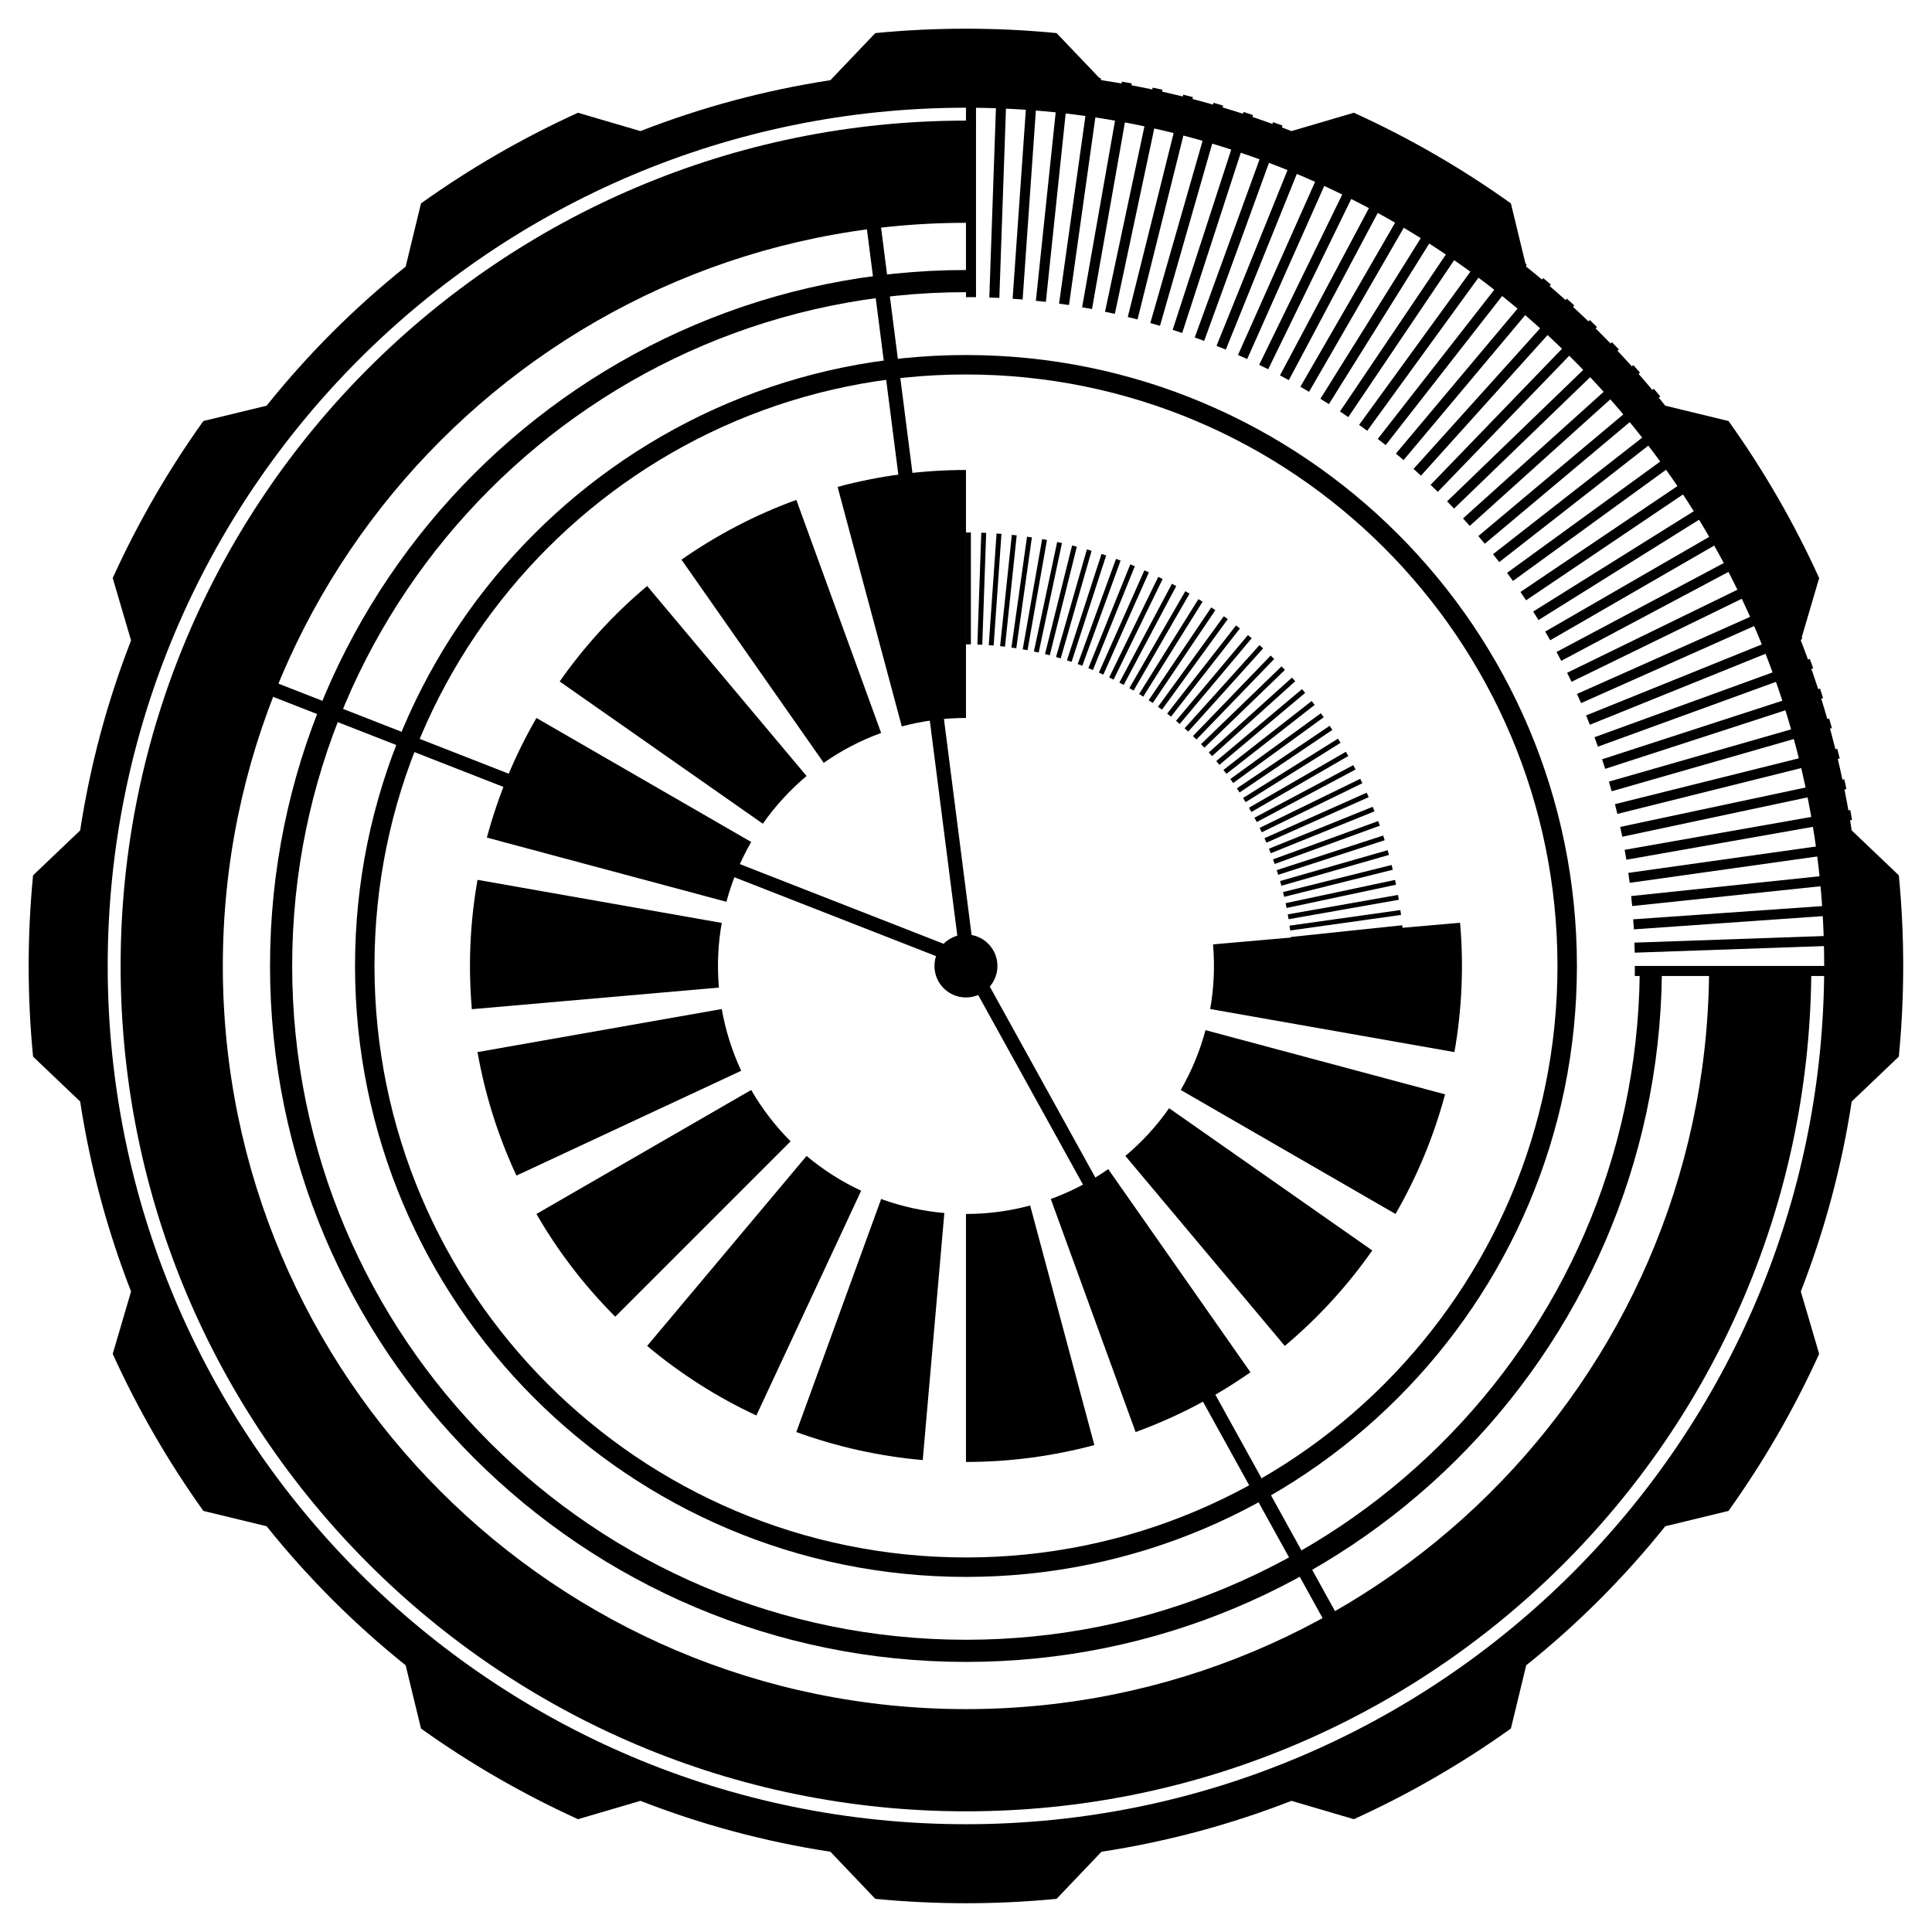 <svg style="fill-rule:evenodd;clip-rule:evenodd;stroke-linejoin:round;stroke-miterlimit:2;" version="1.1" viewBox="0 0 20834 20834" height="100%" width="100%" xmlns="http://www.w3.org/2000/svg"><path d="M20100,10525l0,-108.333l-2470.83,-0l-0,108.333l2470.83,-0Zm-2.118,-338.009l-3.781,-108.268l-2469.33,86.231l3.781,108.267l2469.33,-86.23Zm-13.913,-337.73l-7.557,-108.07l-2464.82,172.357l7.557,108.07l2464.82,-172.357Zm-25.691,-337.038l-11.324,-107.74l-2457.3,258.272l11.324,107.74l2457.3,-258.272Zm-37.438,-335.937l-15.078,-107.279l-2446.79,343.874l15.077,107.279l2446.79,-343.874Zm-49.14,-334.425l-18.812,-106.688l-2433.3,429.056l18.811,106.688l2433.3,-429.056Zm-60.78,-332.507l-22.524,-105.966l-2416.84,513.716l22.524,105.966l2416.84,-513.716Zm-72.348,-330.182l-26.208,-105.116l-2397.44,597.749l26.208,105.115l2397.44,-597.748Zm-83.827,-327.457l-29.861,-104.137l-2375.12,681.054l29.86,104.137l2375.12,-681.054Zm-95.204,-324.332l-33.477,-103.031l-2349.9,763.53l33.477,103.031l2349.9,-763.53Zm-106.465,-320.811l-37.052,-101.8l-2321.82,845.074l37.052,101.8l2321.82,-845.074Zm-117.597,-316.901l-40.582,-100.445l-2290.92,925.591l40.583,100.445l2290.92,-925.591Zm-128.584,-312.603l-44.063,-98.968l-2257.22,1004.98l44.063,98.967l2257.22,-1004.98Zm-139.416,-307.926l-47.49,-97.369l-2220.77,1083.14l47.49,97.369l2220.77,-1083.14Zm-150.077,-302.872l-50.859,-95.653l-2181.62,1159.99l50.86,95.653l2181.62,-1159.99Zm-160.556,-297.451l-54.167,-93.819l-2139.8,1235.42l54.167,93.819l2139.8,-1235.42Zm-170.839,-291.665l-57.408,-91.872l-2095.39,1309.34l57.407,91.872l2095.39,-1309.34Zm-180.914,-285.526l-60.579,-89.813l-2048.41,1381.67l60.579,89.812l2048.41,-1381.67Zm-190.768,-279.038l-63.677,-87.644l-1998.95,1452.32l63.676,87.643l1998.95,-1452.32Zm-200.391,-272.211l-66.697,-85.368l-1947.04,1521.2l66.697,85.368l1947.04,-1521.2Zm-209.768,-265.051l-69.636,-82.988l-1892.77,1588.22l69.636,82.988l1892.77,-1588.22Zm-218.891,-257.569l-72.489,-80.507l-1836.19,1653.31l72.489,80.508l1836.19,-1653.31Zm-227.747,-249.772l-75.254,-77.929l-1777.37,1716.38l75.255,77.929l1777.37,-1716.38Zm-236.324,-241.673l-77.929,-75.254l-1716.38,1777.37l77.929,75.255l1716.38,-1777.37Zm-244.615,-233.277l-80.508,-72.489l-1653.31,1836.19l80.508,72.489l1653.31,-1836.19Zm-252.607,-224.599l-82.989,-69.635l-1588.22,1892.77l82.988,69.635l1588.22,-1892.77Zm-260.292,-215.645l-85.368,-66.697l-1521.2,1947.04l85.368,66.697l1521.2,-1947.04Zm-267.659,-206.431l-87.644,-63.677l-1452.32,1998.95l87.643,63.676l1452.32,-1998.95Zm-274.701,-196.963l-89.812,-60.579l-1381.67,2048.41l89.813,60.579l1381.67,-2048.41Zm-281.407,-187.257l-91.871,-57.408l-1309.34,2095.39l91.872,57.408l1309.34,-2095.39Zm-287.77,-177.321l-93.82,-54.167l-1235.42,2139.8l93.819,54.167l1235.42,-2139.8Zm-293.784,-167.171l-95.653,-50.859l-1159.99,2181.62l95.653,50.86l1159.99,-2181.62Zm-299.439,-156.815l-97.369,-47.491l-1083.14,2220.77l97.369,47.49l1083.14,-2220.77Zm-304.729,-146.27l-98.968,-44.064l-1004.98,2257.22l98.967,44.063l1004.98,-2257.22Zm-309.649,-135.546l-100.445,-40.583l-925.59,2290.92l100.445,40.582l925.59,-2290.92Zm-314.19,-124.657l-101.8,-37.052l-845.075,2321.82l101.8,37.052l845.075,-2321.82Zm-318.35,-113.616l-103.031,-33.477l-763.529,2349.9l103.031,33.476l763.529,-2349.9Zm-322.12,-102.436l-104.137,-29.861l-681.054,2375.12l104.137,29.86l681.054,-2375.12Zm-325.5,-91.132l-105.115,-26.208l-597.749,2397.44l105.116,26.208l597.748,-2397.44Zm-328.481,-79.717l-105.966,-22.524l-513.715,2416.84l105.966,22.524l513.715,-2416.84Zm-331.064,-68.204l-106.687,-18.812l-429.056,2433.3l106.688,18.812l429.055,-2433.3Zm-333.242,-56.609l-107.279,-15.077l-343.873,2446.79l107.279,15.077l343.873,-2446.79Zm-335.015,-44.944l-107.739,-11.324l-258.273,2457.3l107.74,11.324l258.272,-2457.3Zm-336.379,-33.226l-108.069,-7.557l-172.357,2464.82l108.07,7.557l172.356,-2464.82Zm-337.334,-21.465l-108.267,-3.781l-86.231,2469.33l108.268,3.781l86.23,-2469.33Zm-337.877,-9.68l-108.333,0l-0,2470.83l108.333,-0l0,-2470.83Z" id="quarter-tick"></path><path d="M15147.1,10525l0,-52.922l-1207.03,0l-0,52.922l1207.03,-0Zm-1.035,-165.121l-1.847,-52.89l-1206.29,42.125l1.847,52.889l1206.29,-42.124Zm-6.796,-164.985l-3.692,-52.793l-1204.09,84.198l3.692,52.793l1204.09,-84.198Zm-12.551,-164.647l-5.532,-52.632l-1200.42,126.169l5.532,52.632l1200.42,-126.169Zm-18.289,-164.108l-7.365,-52.407l-1195.28,167.986l7.366,52.407l1195.28,-167.986Zm-24.005,-163.37l-9.19,-52.118l-1188.69,209.598l9.189,52.118l1188.69,-209.598Zm-29.692,-162.433l-11.003,-51.766l-1180.65,250.956l11.003,51.765l1180.65,-250.955Zm-35.342,-161.298l-12.803,-51.35l-1171.17,292.007l12.803,51.35l1171.17,-292.007Zm-40.951,-159.966l-14.587,-50.872l-1160.27,332.702l14.587,50.872l1160.27,-332.702Zm-46.508,-158.44l-16.354,-50.331l-1147.95,372.992l16.354,50.332l1147.95,-372.993Zm-52.009,-156.72l-18.101,-49.73l-1134.24,412.828l18.1,49.73l1134.24,-412.828Zm-57.447,-154.809l-19.825,-49.068l-1119.14,452.161l19.825,49.068l1119.14,-452.161Zm-62.815,-152.71l-21.526,-48.347l-1102.67,490.943l21.525,48.347l1102.68,-490.943Zm-68.106,-150.425l-23.2,-47.566l-1084.87,529.127l23.2,47.566l1084.87,-529.127Zm-73.315,-147.956l-24.845,-46.728l-1065.74,566.666l24.846,46.727l1065.74,-566.665Zm-78.433,-145.308l-26.461,-45.832l-1045.32,603.515l26.461,45.831l1045.32,-603.514Zm-83.457,-142.482l-28.044,-44.88l-1023.62,639.627l28.044,44.881l1023.62,-639.628Zm-88.378,-139.482l-29.594,-43.874l-1000.67,674.961l29.593,43.875l1000.67,-674.962Zm-93.192,-136.313l-31.107,-42.815l-976.507,709.473l31.107,42.815l976.507,-709.473Zm-97.893,-132.978l-32.582,-41.703l-951.152,743.121l32.582,41.703l951.152,-743.121Zm-102.474,-129.48l-34.018,-40.541l-924.637,775.863l34.017,40.541l924.638,-775.863Zm-106.931,-125.825l-35.412,-39.329l-896.997,807.66l35.412,39.328l896.997,-807.659Zm-111.256,-122.017l-36.763,-38.069l-868.264,838.473l36.763,38.068l868.264,-838.472Zm-115.448,-118.059l-38.068,-36.763l-838.473,868.263l38.069,36.763l838.472,-868.263Zm-119.497,-113.959l-39.328,-35.412l-807.66,896.997l39.329,35.412l807.659,-896.997Zm-123.401,-109.719l-40.541,-34.017l-775.862,924.637l40.54,34.018l775.863,-924.638Zm-127.155,-105.345l-41.703,-32.582l-743.121,951.151l41.703,32.582l743.121,-951.151Zm-130.755,-100.843l-42.814,-31.107l-709.474,976.506l42.815,31.107l709.473,-976.506Zm-134.194,-96.219l-43.874,-29.594l-674.962,1000.67l43.875,29.594l674.961,-1000.67Zm-137.47,-91.477l-44.88,-28.044l-639.628,1023.62l44.881,28.044l639.627,-1023.62Zm-140.579,-86.623l-45.832,-26.461l-603.514,1045.32l45.832,26.461l603.514,-1045.32Zm-143.516,-81.665l-46.728,-24.845l-566.665,1065.74l46.727,24.846l566.666,-1065.74Zm-146.28,-76.606l-47.565,-23.2l-529.127,1084.87l47.566,23.2l529.126,-1084.87Zm-148.863,-71.454l-48.347,-21.526l-490.942,1102.67l48.346,21.526l490.943,-1102.67Zm-151.267,-66.216l-49.068,-19.825l-452.161,1119.14l49.069,19.825l452.16,-1119.14Zm-153.485,-60.896l-49.73,-18.101l-412.828,1134.24l49.73,18.1l412.828,-1134.24Zm-155.517,-55.503l-50.332,-16.354l-372.992,1147.95l50.332,16.353l372.992,-1147.95Zm-157.359,-50.041l-50.872,-14.587l-332.702,1160.27l50.872,14.587l332.702,-1160.27Zm-159.01,-44.519l-51.35,-12.803l-292.007,1171.17l51.35,12.803l292.007,-1171.17Zm-160.467,-38.942l-51.766,-11.003l-250.955,1180.65l51.766,11.004l250.955,-1180.65Zm-161.728,-33.319l-52.118,-9.19l-209.598,1188.69l52.118,9.19l209.598,-1188.69Zm-162.792,-27.654l-52.407,-7.365l-167.986,1195.28l52.407,7.366l167.986,-1195.28Zm-163.659,-21.956l-52.632,-5.532l-126.169,1200.42l52.633,5.532l126.168,-1200.42Zm-164.324,-16.231l-52.794,-3.691l-84.198,1204.09l52.794,3.691l84.198,-1204.09Zm-164.792,-10.486l-52.889,-1.847l-42.125,1206.29l52.89,1.847l42.124,-1206.29Zm-165.056,-4.728l-52.922,-0l-0,1207.03l52.922,0l-0,-1207.03Z" id="quarter-tick-small"></path><path d="M10519,1301.27c-34.096,-0.382 -68.195,-0.574 -102.294,-0.574c-5031.24,0 -9115.97,4084.73 -9115.97,9115.97c0,5031.24 4084.73,9115.97 9115.97,9115.97c4994.71,0 9059.35,-4019.28 9115.4,-9013.68l-1102.12,-12.368c-49.271,4390.54 -3622.47,7923.86 -8013.28,7923.86c-4422.93,0 -8013.79,-3590.86 -8013.79,-8013.79c0,-4422.93 3590.86,-8013.79 8013.79,-8013.79c29.976,0 59.952,0.168 89.926,0.505l12.368,-1102.12Z"></path><path d="M10500.9,2912.28c-28.07,-0.315 -56.143,-0.472 -84.215,-0.472c-4142.05,-0 -7504.86,3362.82 -7504.86,7504.86c-0,4142.05 3362.82,7504.86 7504.86,7504.86c4111.97,-0 7458.25,-3308.93 7504.39,-7420.65l-238.892,-2.681c-44.673,3980.82 -3284.43,7184.42 -7265.5,7184.42c-4010.19,-0 -7265.95,-3255.76 -7265.95,-7265.95c-0,-4010.19 3255.76,-7265.95 7265.95,-7265.95c27.179,-0 54.357,0.152 81.534,0.457l2.681,-238.892Z"></path><path d="M10416.7,3828.47c3636.12,0 6588.19,2952.07 6588.19,6588.19c0,3636.12 -2952.07,6588.19 -6588.19,6588.19c-3636.12,0 -6588.19,-2952.07 -6588.19,-6588.19c0,-3636.12 2952.07,-6588.19 6588.19,-6588.19Zm-0,209.726c3520.37,0 6378.47,2858.1 6378.47,6378.47c-0,3520.37 -2858.1,6378.47 -6378.47,6378.47c-3520.37,-0 -6378.47,-2858.1 -6378.47,-6378.47c0,-3520.37 2858.1,-6378.47 6378.47,-6378.47Z"></path><path d="M10416.7,5068.06c-467.423,0 -932.828,61.272 -1384.32,182.25l692.161,2583.18c225.748,-60.489 458.451,-91.125 692.162,-91.125l-0,-2674.31Z"></path><path d="M8587.33,5390.62c-439.233,159.868 -855.615,376.623 -1238.51,644.725l1533.92,2190.66c191.445,-134.051 399.636,-242.429 619.252,-322.363l-914.666,-2513.03Z"></path><path d="M6978.65,6319.39c-358.067,300.453 -675.203,646.547 -943.306,1029.44l2190.66,1533.92c134.051,-191.445 292.619,-364.492 471.652,-514.718l-1719.01,-2048.64Z"></path><path d="M5784.63,7742.36c-233.711,404.8 -413.351,838.489 -534.328,1289.98l2583.18,692.161c60.489,-225.748 150.309,-442.592 267.164,-644.992l-2316.02,-1337.15Z"></path><path d="M5149.31,9487.89c-81.167,460.321 -101.643,929.296 -60.904,1394.94l2664.13,-233.081c-20.37,-232.822 -10.132,-467.309 30.452,-697.47l-2633.68,-464.388Z"></path><path d="M5149.31,11345.4c81.167,460.321 222.325,908.017 419.866,1331.64l2423.74,-1130.21c-98.771,-211.814 -169.35,-435.662 -209.933,-665.822l-2633.68,464.388Z"></path><path d="M5784.63,13091c233.712,404.8 519.477,777.217 849.995,1107.73l1891.02,-1891.02c-165.258,-165.259 -308.141,-351.468 -424.997,-553.868l-2316.02,1337.15Z"></path><path d="M6978.65,14513.9c358.066,300.453 753.972,552.673 1177.6,750.214l1130.21,-2423.74c-211.815,-98.771 -409.768,-224.881 -588.801,-375.107l-1719.01,2048.64Z"></path><path d="M8587.33,15442.7c439.233,159.868 897.528,261.469 1363.17,302.208l233.081,-2664.13c-232.822,-20.369 -461.969,-71.17 -681.586,-151.104l-914.666,2513.03Z"></path><path d="M10416.7,15765.3c467.422,-0 932.828,-61.272 1384.32,-182.25l-692.162,-2583.18c-225.747,60.489 -458.45,91.125 -692.161,91.125l-0,2674.31Z"></path><path d="M12246,15442.7c439.234,-159.868 855.616,-376.622 1238.51,-644.725l-1533.92,-2190.66c-191.445,134.052 -399.636,242.429 -619.253,322.363l914.666,2513.03Z"></path><path d="M13854.7,14513.9c358.066,-300.454 675.203,-646.548 943.305,-1029.44l-2190.66,-1533.92c-134.051,191.445 -292.62,364.492 -471.653,514.719l1719.01,2048.64Z"></path><path d="M15048.7,13091c233.711,-404.799 413.351,-838.488 534.329,-1289.98l-2583.18,-692.161c-60.489,225.747 -150.309,442.592 -267.165,644.991l2316.02,1337.15Z"></path><path d="M15684,11345.4c81.168,-460.321 101.643,-929.296 60.905,-1394.94l-2664.13,233.081c20.369,232.822 10.131,467.309 -30.452,697.47l2633.68,464.388Z"></path><path d="M9493.1,2392.26l-152.267,19.486l1024.41,8004.92l152.268,-19.486l-1024.41,-8004.92Z"></path><path d="M2905.4,7334.06l-55.917,142.962l7515.76,2939.65l55.918,-142.963l-7515.76,-2939.65Z"></path><path d="M14320.4,17554l134.351,-74.262l-3904.06,-7063.03l-134.351,74.262l3904.06,7063.03Z"></path><circle r="339.583" cy="10416.7" cx="10416.4"></circle><path d="M11393.9,356.825c-650.144,-63.174 -1304.88,-63.174 -1955.03,0l-484.136,507.92c-700.898,107.253 -1387.86,291.324 -2048.49,548.89l-673.234,-197.804c-594.629,270.362 -1161.65,597.731 -1693.1,977.514l-165.314,681.94c-553.369,443.333 -1056.26,946.226 -1499.6,1499.6l-681.94,165.314c-379.783,531.455 -707.152,1098.47 -977.514,1693.1l197.804,673.234c-257.566,660.623 -441.637,1347.59 -548.89,2048.49l-507.92,484.136c-63.174,650.145 -63.174,1304.88 0,1955.03l507.92,484.136c107.253,700.899 291.324,1387.86 548.89,2048.49l-197.804,673.234c270.362,594.629 597.731,1161.65 977.514,1693.1l681.94,165.314c443.333,553.37 946.226,1056.26 1499.6,1499.6l165.314,681.939c531.455,379.783 1098.47,707.152 1693.1,977.514l673.234,-197.804c660.623,257.566 1347.59,441.638 2048.49,548.89l484.136,507.92c650.145,63.175 1304.88,63.175 1955.03,0l484.136,-507.92c700.899,-107.252 1387.86,-291.324 2048.49,-548.89l673.234,197.804c594.629,-270.362 1161.65,-597.731 1693.1,-977.514l165.314,-681.939c553.37,-443.333 1056.26,-946.226 1499.6,-1499.6l681.939,-165.314c379.783,-531.454 707.152,-1098.47 977.514,-1693.1l-197.804,-673.234c257.566,-660.623 441.638,-1347.59 548.89,-2048.49l507.92,-484.136c63.175,-650.144 63.175,-1304.88 0,-1955.03l-507.92,-484.136c-107.252,-700.898 -291.324,-1387.86 -548.89,-2048.49l197.804,-673.234c-270.362,-594.629 -597.731,-1161.65 -977.514,-1693.1l-681.939,-165.314c-443.333,-553.369 -946.226,-1056.26 -1499.6,-1499.6l-165.314,-681.94c-531.454,-379.783 -1098.47,-707.152 -1693.1,-977.514l-673.234,197.804c-660.622,-257.566 -1347.59,-441.637 -2048.49,-548.89l-484.136,-507.92Zm-977.513,804.807c5107.99,0 9255.03,4147.04 9255.03,9255.03c0,5107.99 -4147.04,9255.03 -9255.03,9255.03c-5107.99,0 -9255.03,-4147.04 -9255.03,-9255.03c0,-5107.99 4147.04,-9255.03 9255.03,-9255.03Z"></path></svg>